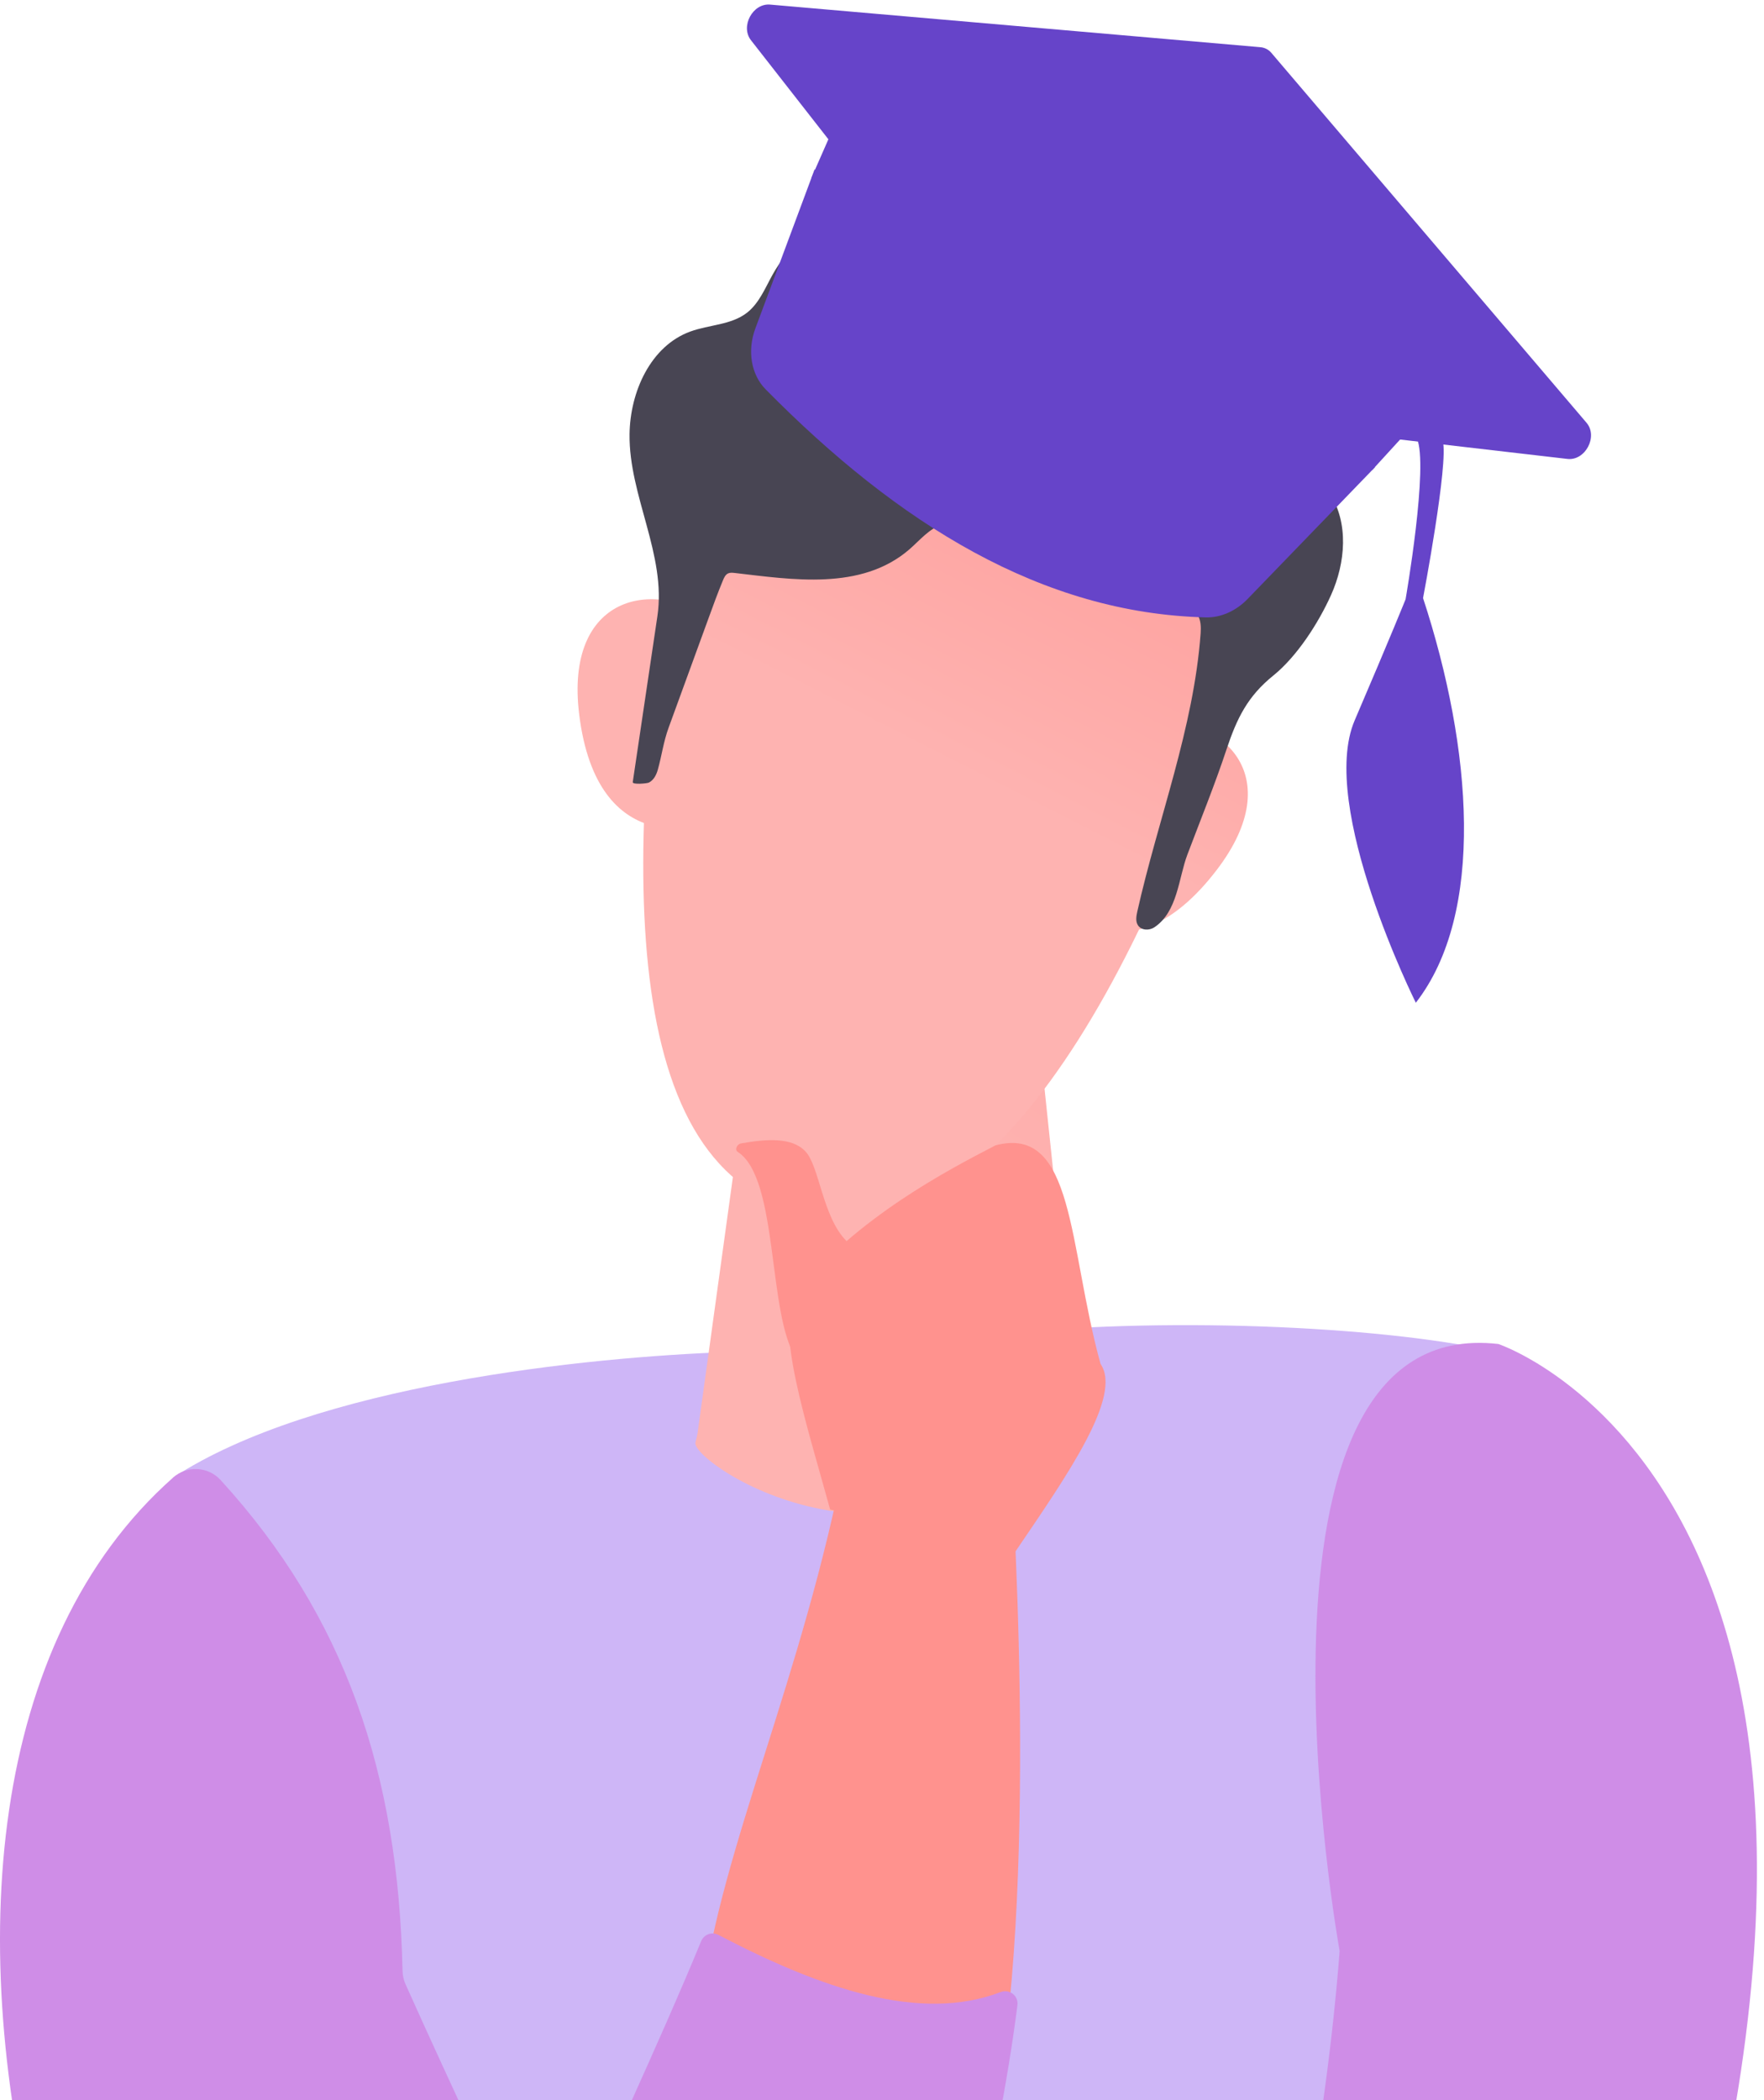 <svg width="126" height="150" viewBox="0 0 126 150" fill="none" xmlns="http://www.w3.org/2000/svg">
<path d="M12.363 105.536C17.16 165.536 33.833 217.377 31.855 247C31.724 248.955 32.844 250.782 34.654 251.532C52.507 258.94 72.151 262.14 94.186 255.382C96.927 254.542 98.772 251.978 98.743 249.111C98.267 201.531 124.533 153.145 109.869 97.416C104.33 95.278 89.412 94.132 76.605 94.871L52.258 96.56C41.851 96.911 22.441 98.935 12.363 105.536Z" fill="#CEB6F7"/>
<path d="M54.13 71.158L49.829 102.342C49.817 102.429 49.8 102.516 49.779 102.601L49.671 103.04C49.428 104.567 64.933 114.965 77.036 100.792L73.753 69.636C73.396 67.923 70.605 67.46 68.856 67.545L57.485 68.09C55.775 68.169 54.363 69.461 54.13 71.158Z" fill="url(#paint0_linear_10720_125687)"/>
<path d="M50.413 58.863C50.413 58.863 55.071 47.351 50.903 44.31C46.735 41.27 40.324 42.492 41.369 51.016C42.671 61.618 50.413 58.863 50.413 58.863Z" fill="url(#paint1_linear_10720_125687)"/>
<path d="M75.127 64.326C75.127 64.326 76.947 52.044 82.081 51.535C87.215 51.028 92.122 55.331 86.899 62.148C80.404 70.627 75.127 64.326 75.127 64.326Z" fill="url(#paint2_linear_10720_125687)"/>
<path d="M48.554 35.392C65.657 26.89 80.591 29.2 89.036 46.341C81.459 71.088 69.895 90.555 57.011 86.481C43.814 83.165 44.452 60.191 48.554 35.392Z" fill="url(#paint3_linear_10720_125687)"/>
<path d="M86.367 16.768C88.106 17.524 89.684 18.623 90.886 20.082C92.742 22.34 93.577 25.517 92.663 28.293C92.262 29.512 91.493 30.973 92.148 32.228C92.702 33.289 94.279 34.149 94.984 35.244C96.349 37.362 96.11 40.195 95.077 42.495C94.18 44.492 92.646 46.883 90.943 48.257C89.125 49.726 88.352 51.288 87.61 53.523C86.766 56.068 85.757 58.539 84.811 61.045C84.18 62.717 84.117 65.123 82.455 66.232C82.094 66.471 81.533 66.459 81.29 66.1C81.095 65.815 81.163 65.433 81.238 65.096C82.719 58.495 85.266 52.011 85.759 45.236C85.792 44.785 85.776 44.307 85.547 43.917C85.377 43.63 85.108 43.42 84.834 43.229C83.205 42.094 81.512 41.65 80.064 40.21C79.073 39.225 79.058 38.27 77.457 38.662C75.377 39.171 73.143 39.028 71.145 38.259C69.917 37.787 68.631 37.071 67.367 37.438C66.387 37.723 65.712 38.587 64.939 39.252C61.502 42.209 56.564 41.394 52.475 40.923C52.317 40.906 52.149 40.889 52.005 40.956C51.818 41.045 51.721 41.251 51.642 41.444C51.274 42.331 50.944 43.235 50.617 44.137C49.664 46.75 48.712 49.36 47.759 51.972C47.389 52.987 47.266 53.978 46.99 54.965C46.89 55.327 46.701 55.72 46.346 55.896C46.219 55.959 45.166 56.06 45.197 55.859C45.783 51.909 46.371 47.96 46.957 44.01C47.609 39.622 44.916 35.415 44.968 31.018C45.004 27.993 46.466 24.717 49.307 23.68C50.653 23.188 52.226 23.217 53.356 22.336C54.224 21.659 54.65 20.58 55.184 19.618C57.459 15.53 62.487 13.178 67.083 14.05C69.94 14.591 71.122 16.947 74.33 16.188C77.365 15.471 80.253 15.176 83.405 15.835C84.417 16.045 85.416 16.355 86.367 16.768Z" fill="#484553"/>
<path d="M77.937 191.695C77.153 190.745 77.399 189.308 78.458 188.678C81.407 186.92 83.767 184.481 85.238 182.069C93.798 168.043 95.686 139.342 95.686 139.342C95.686 139.342 87.432 93.746 107.028 95.994C107.028 95.994 143.221 108.053 114.267 184.5C112.151 190.087 102.954 201.734 97.236 206.174C96.686 206.602 95.931 206.641 95.337 206.276C88.531 202.114 82.774 197.552 77.937 191.695Z" fill="#CF8DE7"/>
<path d="M62.757 87.505L60.943 100.839C58.221 117.394 52.335 129.766 50.453 140.66C51.005 137.47 56.657 143.03 59.921 144.441C63.945 146.184 67.695 147.983 71.169 149.784C74.263 133.465 72.175 104.052 72.175 104.052C68.79 92.94 66.141 98.618 62.757 87.505Z" fill="url(#paint4_linear_10720_125687)"/>
<path d="M12.362 105.536C-14.031 128.924 5.649 192.971 35.652 207.783C36.026 207.968 36.444 208.046 36.861 208.02C61.868 206.586 42.51 171.979 28.964 141.716C28.831 141.419 28.762 141.099 28.754 140.775C28.449 126.638 24.649 115.452 15.761 105.714C14.869 104.734 13.353 104.657 12.362 105.536Z" fill="#CF8DE7"/>
<path d="M37.036 208.042C58.122 207.298 70.023 164.102 72.674 143.215C72.759 142.55 72.102 142.041 71.477 142.28C65.753 144.474 58.7 142.064 51.311 138.196C50.85 137.955 50.283 138.164 50.084 138.644C44 153.404 33.705 173.252 33.66 180.584C33.66 180.617 33.662 180.648 33.664 180.681L36.13 207.238C36.174 207.703 36.569 208.06 37.036 208.042Z" fill="#CF8DE7"/>
<path d="M59.296 107.816C57.586 101.588 55.3 94.683 56.869 92.315C61.249 86.942 67.636 83.606 71.105 81.806C76.779 80.304 76.289 89.02 78.61 97.414C80.184 99.701 76.279 105.302 72.537 110.806L59.296 107.816Z" fill="url(#paint5_linear_10720_125687)"/>
<path d="M56.869 96.994C54.808 93.965 55.644 84.169 52.695 82.272C52.456 82.118 52.646 81.718 52.926 81.668C54.728 81.346 56.568 81.217 57.516 82.225C58.527 83.238 58.741 86.933 60.47 88.645L56.869 96.994Z" fill="url(#paint6_linear_10720_125687)"/>
<path d="M61.711 4.166L57.951 12.724L76.33 39.216L98.022 33.563L104.908 26.033L61.711 4.166Z" fill="#6644C9"/>
<path d="M72.947 30.43C72.637 30.393 72.361 30.239 72.168 29.99L58.185 12.099L53.955 23.456C53.363 25.045 53.648 26.755 54.688 27.808C64.188 37.442 74.451 43.813 86.138 44.097C87.204 44.122 88.286 43.638 89.115 42.782L98.221 33.362L72.947 30.43Z" fill="#6644C9"/>
<path d="M55.007 0.328L90.031 3.372C90.337 3.399 90.613 3.54 90.811 3.775L113.324 30.196C114.161 31.179 113.235 32.926 111.955 32.778L74.007 28.376C73.697 28.34 73.421 28.185 73.228 27.936L53.64 2.873C52.869 1.886 53.764 0.22 55.007 0.328Z" fill="#6644C9"/>
<path d="M80.836 12.653C80.836 12.653 102.194 28.41 103.054 31.491C103.488 33.045 101.647 42.718 101.647 42.718C105.165 53.46 106.095 65.24 101.13 71.62C101.13 71.62 94.133 57.588 96.763 51.451C99.393 45.315 100.399 42.803 100.399 42.803C100.399 42.803 102.071 33.213 101.199 31.289C101.201 31.287 79.205 13.502 80.836 12.653Z" fill="#6644C9"/>
<defs>
<linearGradient id="paint0_linear_10720_125687" x1="106.89" y1="23.694" x2="66.789" y2="83.846" gradientUnits="userSpaceOnUse">
<stop stop-color="#FF928E"/>
<stop offset="1" stop-color="#FEB3B1"/>
</linearGradient>
<linearGradient id="paint1_linear_10720_125687" x1="68.89" y1="7.756" x2="49.611" y2="45.544" gradientUnits="userSpaceOnUse">
<stop stop-color="#FF928E"/>
<stop offset="1" stop-color="#FEB3B1"/>
</linearGradient>
<linearGradient id="paint2_linear_10720_125687" x1="100.341" y1="23.802" x2="81.062" y2="61.59" gradientUnits="userSpaceOnUse">
<stop stop-color="#FF928E"/>
<stop offset="1" stop-color="#FEB3B1"/>
</linearGradient>
<linearGradient id="paint3_linear_10720_125687" x1="83.242" y1="15.079" x2="63.962" y2="52.867" gradientUnits="userSpaceOnUse">
<stop stop-color="#FF928E"/>
<stop offset="1" stop-color="#FEB3B1"/>
</linearGradient>
<linearGradient id="paint4_linear_10720_125687" x1="60.744" y1="146.116" x2="56.888" y2="175.421" gradientUnits="userSpaceOnUse">
<stop stop-color="#FF928E"/>
<stop offset="1" stop-color="#FEB3B1"/>
</linearGradient>
<linearGradient id="paint5_linear_10720_125687" x1="61.129" y1="146.167" x2="57.273" y2="175.472" gradientUnits="userSpaceOnUse">
<stop stop-color="#FF928E"/>
<stop offset="1" stop-color="#FEB3B1"/>
</linearGradient>
<linearGradient id="paint6_linear_10720_125687" x1="48.74" y1="144.536" x2="44.884" y2="173.841" gradientUnits="userSpaceOnUse">
<stop stop-color="#FF928E"/>
<stop offset="1" stop-color="#FEB3B1"/>
</linearGradient>
</defs>
</svg>
